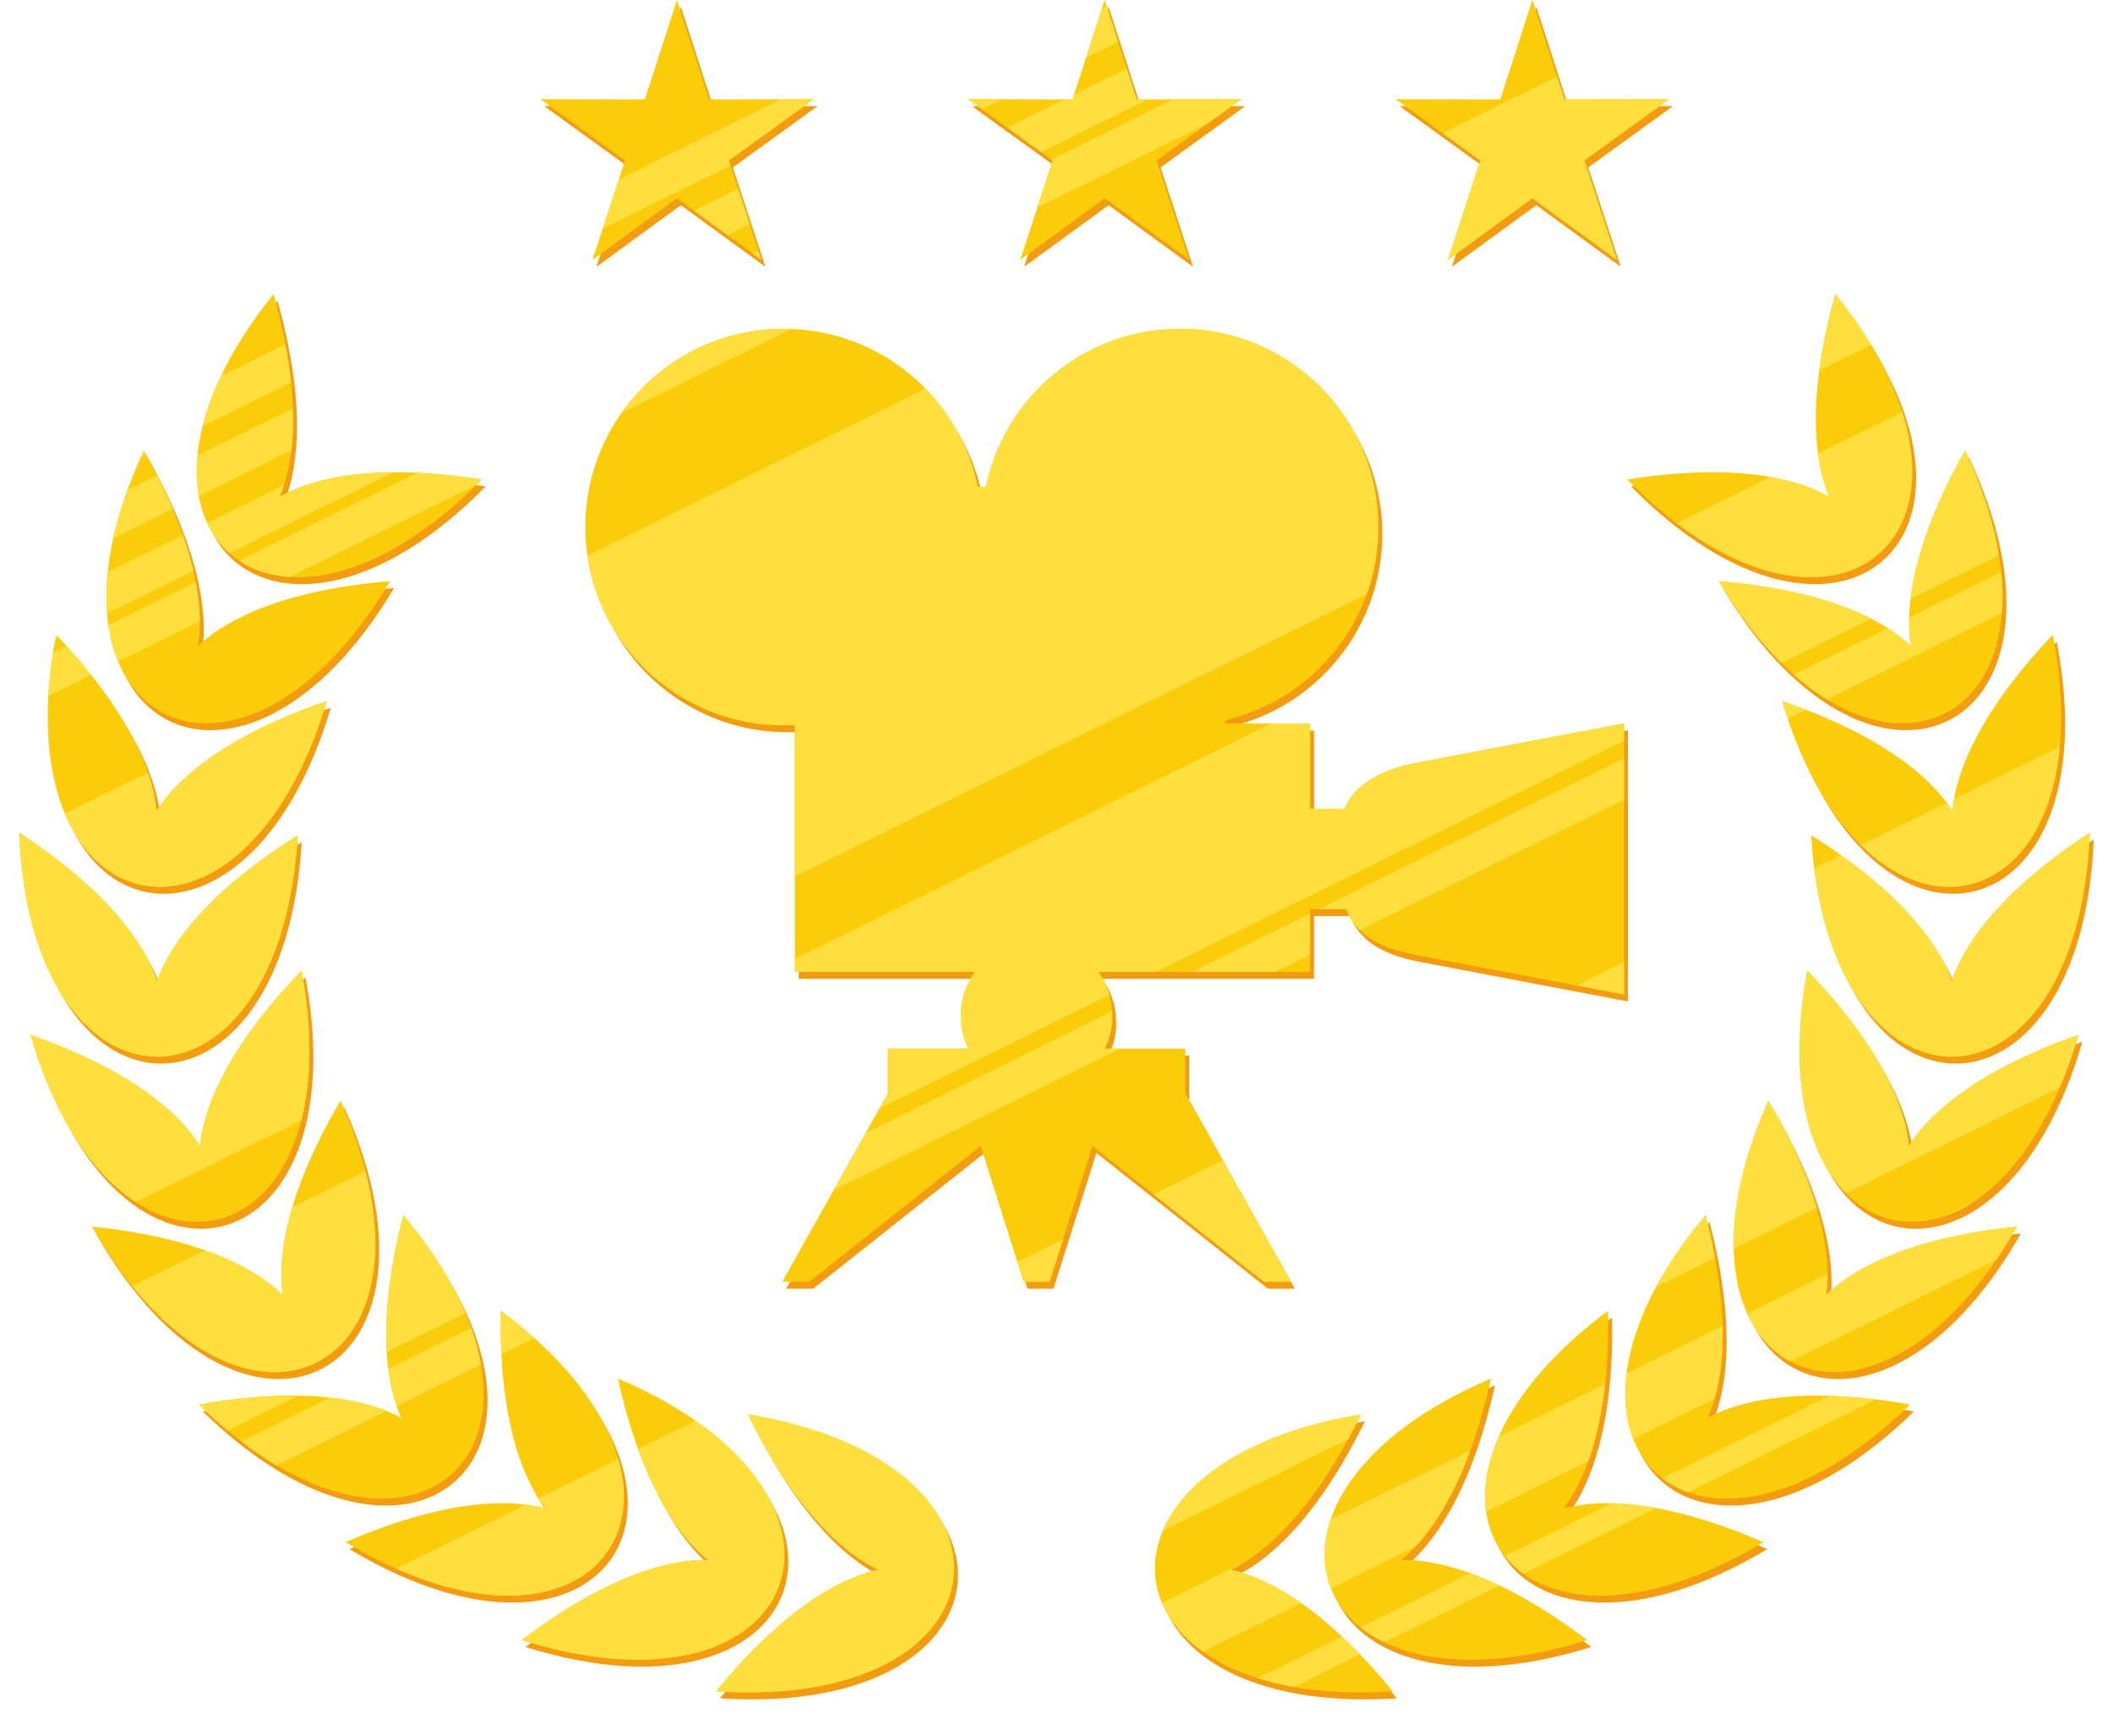 <?xml version="1.0" encoding="UTF-8"?><svg xmlns="http://www.w3.org/2000/svg" xmlns:xlink="http://www.w3.org/1999/xlink" height="863.4" preserveAspectRatio="xMidYMid meet" version="1.0" viewBox="76.9 180.0 1051.0 863.4" width="1051.0" zoomAndPan="magnify"><g fill-rule="evenodd"><g id="change1_1"><path d="M 415.57 183.422 L 431.543 232.902 L 483.539 232.801 L 441.414 263.285 L 457.578 312.703 L 415.57 282.062 L 373.562 312.703 L 389.727 263.285 L 347.602 232.801 L 399.598 232.902 L 415.57 183.422" fill="#f39c12"/></g><g id="change1_2"><path d="M 628.309 183.422 L 644.281 232.902 L 696.277 232.801 L 654.152 263.285 L 670.316 312.703 L 628.309 282.062 L 586.301 312.703 L 602.465 263.285 L 560.34 232.801 L 612.336 232.902 L 628.309 183.422" fill="#f39c12"/></g><g id="change1_3"><path d="M 841.047 183.422 L 857.02 232.902 L 909.016 232.801 L 866.891 263.285 L 883.055 312.703 L 841.047 282.062 L 799.039 312.703 L 815.199 263.285 L 773.074 232.801 L 825.074 232.902 L 841.047 183.422" fill="#f39c12"/></g><g id="change1_4"><path d="M 474.207 659.613 C 474.207 621.102 474.184 582.574 474.184 544.059 C 472.34 544.164 470.48 544.223 468.613 544.223 C 414.148 544.223 369.996 500.07 369.996 445.602 C 369.996 391.137 414.148 346.984 468.613 346.984 C 516.223 346.984 555.957 380.742 565.203 425.613 L 569.25 425.613 C 578.496 380.742 618.23 346.984 665.84 346.984 C 720.305 346.984 764.457 391.137 764.457 445.602 C 764.457 491.809 732.684 530.59 689.781 541.285 C 686.676 542.355 687.848 543.363 689.781 543.363 L 730.504 543.363 L 730.504 585.703 L 747.742 585.703 C 752.266 573.535 766.789 566.02 783.156 562.91 L 886.625 543.246 L 886.625 678.129 L 783.156 658.465 C 761.859 654.418 752.484 646.25 748.508 635.645 L 748.52 635.672 L 730.504 635.672 L 730.504 666.863 L 625.18 666.863 C 629.551 673.023 632.129 680.543 632.129 688.66 C 632.129 694.531 630.781 700.09 628.379 705.043 L 668.402 705.043 L 668.402 727.293 L 720.953 821.004 C 716.465 821.004 711.988 821.004 707.508 821.004 L 622.254 753.477 L 600.922 821.004 C 596.605 821.004 592.289 821.004 587.977 821.004 L 566.641 753.477 L 481.387 821.004 C 476.91 821.004 472.422 821.004 467.941 821.004 L 520.492 727.293 L 520.492 705.043 L 560.516 705.043 C 558.113 700.09 556.77 694.531 556.77 688.66 C 556.77 680.543 559.344 673.023 563.719 666.863 L 474.207 666.863 L 474.207 659.613" fill="#f39c12"/></g><g id="change1_5"><path d="M 435.027 1024.777 C 582.754 1034.336 596.906 911.16 450.859 886.977 C 473.047 932.184 496.656 955.246 515.719 964.234 C 495.113 968.672 466.891 985.773 435.027 1024.777 Z M 214.93 329.684 C 122.07 444.973 214.641 527.453 318.492 421.957 C 268.754 414.074 236.309 420.102 217.98 430.516 C 226.219 411.113 228.484 378.188 214.93 329.684 Z M 150.406 407.531 C 87.672 541.57 197.18 599.633 272.926 472.484 C 222.75 476.66 192.68 490.238 177.363 504.711 C 180.742 483.91 175.105 451.402 150.406 407.531 Z M 106.762 499.195 C 78.805 644.496 199.184 673.938 241.438 532.129 C 193.828 548.473 168.008 569.004 156.707 586.785 C 154.887 565.797 141.453 535.668 106.762 499.195 Z M 88.355 597.586 C 94.324 745.414 218.23 746.578 226.973 598.887 C 184.359 625.672 163.918 651.555 156.977 671.445 C 150.41 651.43 130.453 625.164 88.355 597.586 Z M 94.012 698.207 C 135.277 840.27 255.836 811.668 228.883 666.203 C 193.945 702.434 180.312 732.461 178.348 753.434 C 167.172 735.578 141.496 714.875 94.012 698.207 Z M 124.578 793.559 C 197.891 922.051 308.43 866.078 248.246 730.938 C 222.738 774.32 216.492 806.703 219.48 827.559 C 204.445 812.809 174.648 798.672 124.578 793.559 Z M 177.793 882.082 C 283.629 985.465 374.516 901.242 279.473 787.855 C 266.883 836.586 269.785 869.441 278.395 888.668 C 259.879 878.621 227.344 873.23 177.793 882.082 Z M 250.723 950.539 C 377.547 1026.758 446.59 923.844 327.961 835.398 C 326.938 885.73 337.34 917.035 350.148 933.762 C 329.809 928.25 296.902 930.5 250.723 950.539 Z M 338.305 999.246 C 479.57 1043.371 522.363 927.039 386.184 869.102 C 397.074 918.254 414.574 946.227 430.977 959.461 C 409.91 958.902 378.457 968.867 338.305 999.246" fill="#f39c12"/></g><g id="change1_6"><path d="M 771.648 1024.777 C 623.922 1034.336 609.77 911.16 755.816 886.977 C 733.633 932.184 710.023 955.246 690.957 964.234 C 711.562 968.672 739.789 985.773 771.648 1024.777 Z M 991.746 329.684 C 1084.609 444.973 992.035 527.453 888.184 421.957 C 937.922 414.074 970.367 420.102 988.695 430.516 C 980.461 411.113 978.195 378.188 991.746 329.684 Z M 1056.27 407.531 C 1119.012 541.57 1009.5 599.633 933.754 472.484 C 983.926 476.66 1014 490.238 1029.309 504.711 C 1025.941 483.91 1031.57 451.402 1056.27 407.531 Z M 1099.91 499.195 C 1127.871 644.496 1007.488 673.938 965.242 532.129 C 1012.852 548.473 1038.672 569.004 1049.969 586.785 C 1051.789 565.797 1065.219 535.668 1099.91 499.195 Z M 1118.32 597.586 C 1112.352 745.414 988.449 746.578 979.703 598.887 C 1022.32 625.672 1042.762 651.555 1049.699 671.445 C 1056.27 651.43 1076.219 625.164 1118.32 597.586 Z M 1112.672 698.207 C 1071.398 840.27 950.844 811.668 977.793 666.203 C 1012.73 702.434 1026.371 732.461 1028.328 753.434 C 1039.512 735.578 1065.18 714.875 1112.672 698.207 Z M 1082.102 793.559 C 1008.789 922.051 898.246 866.078 958.434 730.938 C 983.938 774.32 990.184 806.703 987.195 827.559 C 1002.23 812.809 1032.031 798.672 1082.102 793.559 Z M 1028.879 882.082 C 923.051 985.465 832.164 901.242 927.203 787.855 C 939.797 836.586 936.891 869.441 928.281 888.668 C 946.797 878.621 979.336 873.23 1028.879 882.082 Z M 955.953 950.539 C 829.133 1026.758 760.09 923.844 878.715 835.398 C 879.738 885.73 869.34 917.035 856.527 933.762 C 876.867 928.25 909.773 930.5 955.953 950.539 Z M 868.371 999.246 C 727.109 1043.371 684.312 927.039 820.496 869.102 C 809.602 918.254 792.105 946.227 775.703 959.461 C 796.766 958.902 828.219 968.867 868.371 999.246" fill="#f39c12"/></g><g id="change2_1"><path d="M 413.617 179.969 L 429.594 229.453 L 481.59 229.355 L 439.465 259.836 L 455.629 309.262 L 413.617 278.613 L 371.609 309.262 L 387.773 259.836 L 345.648 229.355 L 397.645 229.453 L 413.617 179.969" fill="#fbcc09"/></g><g id="change2_2"><path d="M 626.355 179.969 L 642.328 229.453 L 694.328 229.355 L 652.199 259.836 L 668.363 309.262 L 626.355 278.613 L 584.348 309.262 L 600.512 259.836 L 558.387 229.355 L 610.383 229.453 L 626.355 179.969" fill="#fbcc09"/></g><g id="change2_3"><path d="M 839.094 179.969 L 855.066 229.453 L 907.062 229.355 L 864.938 259.836 L 881.102 309.262 L 839.094 278.613 L 797.086 309.262 L 813.25 259.836 L 771.121 229.355 L 823.121 229.453 L 839.094 179.969" fill="#fbcc09"/></g><g id="change2_4"><path d="M 472.254 656.168 C 472.254 617.652 472.23 579.129 472.23 540.613 C 470.387 540.719 468.531 540.773 466.66 540.773 C 412.195 540.773 368.043 496.621 368.043 442.156 C 368.043 387.691 412.195 343.539 466.66 343.539 C 514.27 343.539 554.004 377.297 563.25 422.168 L 567.301 422.168 C 576.547 377.297 616.277 343.539 663.887 343.539 C 718.352 343.539 762.504 387.691 762.504 442.156 C 762.504 488.363 730.73 527.145 687.832 537.84 C 684.723 538.906 685.895 539.918 687.832 539.918 L 728.551 539.918 L 728.551 582.258 L 745.789 582.258 C 750.312 570.09 764.836 562.574 781.203 559.465 L 884.672 539.801 L 884.672 674.684 L 781.203 655.02 C 759.906 650.973 750.531 642.805 746.555 632.199 L 746.566 632.223 L 728.551 632.223 L 728.551 663.418 L 623.227 663.418 C 627.598 669.578 630.176 677.098 630.176 685.215 C 630.176 691.086 628.828 696.645 626.43 701.598 L 666.449 701.598 L 666.449 723.848 L 719.004 817.559 C 714.512 817.559 710.035 817.559 705.559 817.559 L 620.305 750.031 L 598.969 817.559 C 594.652 817.559 590.34 817.559 586.023 817.559 L 564.688 750.031 L 479.434 817.559 C 474.957 817.559 470.469 817.559 465.988 817.559 L 518.539 723.848 L 518.539 701.598 L 558.562 701.598 C 556.16 696.645 554.816 691.086 554.816 685.215 C 554.816 677.098 557.391 669.578 561.766 663.418 L 472.254 663.418 L 472.254 656.168" fill="#fbcc09"/></g><g id="change2_5"><path d="M 433.078 1021.328 C 580.801 1030.891 594.953 907.715 448.906 883.531 C 471.094 928.738 494.703 951.801 513.766 960.789 C 493.16 965.223 464.938 982.328 433.078 1021.328 Z M 212.98 326.238 C 120.117 441.523 212.688 524.008 316.543 418.512 C 266.805 410.629 234.355 416.656 216.027 427.07 C 224.266 407.668 226.531 374.742 212.98 326.238 Z M 148.453 404.086 C 85.719 538.125 195.23 596.188 270.973 469.039 C 220.797 473.215 190.727 486.793 175.41 501.266 C 178.789 480.465 173.152 447.957 148.453 404.086 Z M 104.809 495.75 C 76.852 641.051 197.234 670.488 239.484 528.684 C 191.875 545.027 166.055 565.559 154.754 583.34 C 152.934 562.352 139.504 532.223 104.809 495.75 Z M 86.402 594.141 C 92.371 741.969 216.277 743.133 225.02 595.441 C 182.41 622.227 161.965 648.109 155.023 668 C 148.457 647.98 128.504 621.719 86.402 594.141 Z M 92.059 694.762 C 133.324 836.824 253.883 808.223 226.934 662.758 C 191.996 698.984 178.359 729.016 176.395 749.988 C 165.219 732.133 139.543 711.43 92.059 694.762 Z M 122.629 790.109 C 195.938 918.605 306.477 862.633 246.293 727.492 C 220.785 770.875 214.539 803.258 217.527 824.113 C 202.492 809.363 172.695 795.227 122.629 790.109 Z M 175.84 878.637 C 281.676 982.02 372.562 897.797 277.52 784.41 C 264.93 833.141 267.832 865.996 276.441 885.223 C 257.93 875.176 225.391 869.785 175.84 878.637 Z M 248.77 947.094 C 375.594 1023.312 444.637 920.398 326.008 831.953 C 324.984 882.281 335.387 913.586 348.195 930.312 C 327.855 924.805 294.949 927.055 248.77 947.094 Z M 336.352 995.801 C 477.617 1039.926 520.41 923.594 384.23 865.656 C 395.121 914.809 412.621 942.777 429.023 956.012 C 407.957 955.457 376.504 965.422 336.352 995.801" fill="#fbcc09"/></g><g id="change2_6"><path d="M 769.695 1021.328 C 621.969 1030.891 607.816 907.715 753.863 883.531 C 731.68 928.738 708.07 951.801 689.004 960.789 C 709.609 965.223 737.836 982.328 769.695 1021.328 Z M 989.793 326.238 C 1082.648 441.523 990.082 524.008 886.23 418.512 C 935.969 410.629 968.414 416.656 986.742 427.07 C 978.508 407.668 976.242 374.742 989.793 326.238 Z M 1054.32 404.086 C 1117.051 538.125 1007.539 596.188 931.801 469.039 C 981.977 473.215 1012.051 486.793 1027.359 501.266 C 1023.98 480.465 1029.621 447.957 1054.32 404.086 Z M 1097.961 495.75 C 1125.922 641.051 1005.539 670.488 963.289 528.684 C 1010.898 545.027 1036.719 565.559 1048.02 583.34 C 1049.84 562.352 1063.27 532.223 1097.961 495.75 Z M 1116.371 594.141 C 1110.398 741.969 986.496 743.133 977.754 595.441 C 1020.359 622.227 1040.809 648.109 1047.75 668 C 1054.309 647.98 1074.27 621.719 1116.371 594.141 Z M 1110.711 694.762 C 1069.449 836.824 948.891 808.223 975.84 662.758 C 1010.781 698.984 1024.41 729.016 1026.379 749.988 C 1037.551 732.133 1063.23 711.43 1110.711 694.762 Z M 1080.141 790.109 C 1006.828 918.605 896.297 862.633 956.48 727.492 C 981.988 770.875 988.23 803.258 985.242 824.113 C 1000.281 809.363 1030.078 795.227 1080.141 790.109 Z M 1026.93 878.637 C 921.098 982.02 830.211 897.797 925.254 784.41 C 937.844 833.141 934.938 865.996 926.328 885.223 C 944.844 875.176 977.383 869.785 1026.93 878.637 Z M 954.004 947.094 C 827.18 1023.312 758.137 920.398 876.766 831.953 C 877.785 882.281 867.387 913.586 854.574 930.312 C 874.914 924.805 907.82 927.055 954.004 947.094 Z M 866.418 995.801 C 725.156 1039.926 682.359 923.594 818.543 865.656 C 807.648 914.809 790.152 942.777 773.75 956.012 C 794.812 955.457 826.27 965.422 866.418 995.801" fill="#fbcc09"/></g><g id="change3_1"><path d="M 465.398 229.387 L 481.59 229.355 L 439.465 259.84 L 440.27 262.301 L 376.699 293.703 L 384.695 269.254 Z M 444.02 273.77 L 449.793 291.418 L 438.688 296.902 L 421.934 284.68 Z M 454.121 304.652 L 455.629 309.262 L 451.254 306.066 Z M 454.121 304.652" fill="#fedf3e"/></g><g id="change3_2"><path d="M 627.391 183.18 L 633.098 200.859 L 617.055 208.785 L 624.926 184.398 Z M 637.379 214.117 L 642.328 229.453 L 647.848 229.445 L 594.758 255.672 L 577.922 243.492 L 606.348 229.445 L 610.383 229.453 L 611.152 227.074 Z M 660.344 229.422 L 694.328 229.355 L 677.879 241.258 L 592.852 283.262 L 600.512 259.84 L 599.805 259.328 Z M 668.145 308.586 L 668.363 309.262 L 667.723 308.793 Z M 565.297 234.355 L 558.387 229.355 L 575.352 229.387 L 565.297 234.355" fill="#fedf3e"/></g><g id="change3_3"><path d="M 851.387 218.059 L 855.066 229.453 L 907.062 229.355 L 864.938 259.84 L 881.102 309.262 L 839.094 278.613 L 797.086 309.262 L 813.25 259.84 L 794.41 246.207 L 851.387 218.059" fill="#fedf3e"/></g><g id="change3_4"><path d="M 472.246 615.984 C 472.238 590.859 472.23 565.734 472.23 540.613 C 470.387 540.719 468.531 540.773 466.66 540.773 C 417.012 540.773 375.941 504.086 369.062 456.34 L 537.215 373.27 C 550.141 386.504 559.375 403.359 563.25 422.168 L 567.301 422.168 C 576.547 377.297 616.277 343.539 663.887 343.539 C 718.352 343.539 762.504 387.691 762.504 442.156 C 762.504 453.836 760.473 465.039 756.746 475.434 Z M 385.957 385.473 C 403.805 360.113 433.297 343.539 466.66 343.539 C 468.004 343.539 469.34 343.57 470.672 343.621 Z M 709.207 539.914 L 728.551 539.914 L 728.551 582.258 L 745.789 582.258 C 750.312 570.09 764.836 562.574 781.203 559.465 L 884.672 539.801 L 884.672 548.402 L 651.859 663.418 L 623.227 663.418 C 625.664 666.852 627.539 670.703 628.727 674.848 L 514.324 731.363 L 518.539 723.848 L 518.539 701.598 L 558.562 701.598 C 556.16 696.645 554.816 691.086 554.816 685.215 C 554.816 677.094 557.391 669.578 561.766 663.418 L 472.254 663.418 L 472.254 656.977 Z M 884.672 557.266 L 884.672 577.762 L 753.297 642.664 C 750.137 639.551 747.992 636.035 746.555 632.199 L 746.566 632.223 L 732.938 632.223 Z M 884.672 658.555 L 884.672 674.684 L 861.094 670.203 Z M 728.551 634.391 L 728.551 654.891 L 711.289 663.418 L 669.797 663.418 Z M 630.113 683.023 C 630.152 683.746 630.176 684.48 630.176 685.215 C 630.176 691.086 628.828 696.645 626.426 701.598 L 634.008 701.598 L 491.551 771.973 L 507.453 743.617 Z M 685.117 757.137 L 719.004 817.559 C 714.512 817.559 710.035 817.559 705.559 817.559 L 650.727 774.129 Z M 605.656 796.395 L 598.969 817.559 C 594.652 817.559 590.34 817.559 586.023 817.559 L 582.891 807.641 L 605.656 796.395" fill="#fedf3e"/></g><g id="change3_5"><path d="M 433.078 1021.328 C 580.801 1030.891 594.953 907.715 448.906 883.531 C 471.094 928.738 494.703 951.801 513.766 960.789 C 493.16 965.223 464.938 982.328 433.078 1021.328 Z M 147.07 407.145 L 149.496 405.949 C 149.152 405.328 148.805 404.711 148.453 404.086 C 147.973 405.113 147.531 406.125 147.07 407.145 Z M 177.672 392.027 L 221.691 370.281 C 221.066 364.285 220.137 357.922 218.863 351.18 L 186.812 367.016 C 182.664 375.742 179.648 384.109 177.672 392.027 Z M 214.426 908.879 L 269.18 881.832 C 261.598 878.789 252.289 876.438 241.141 875.184 L 196.977 897.004 C 202.891 901.523 208.719 905.492 214.426 908.879 Z M 274.152 879.375 L 316.133 858.637 C 315.121 852.859 313.516 846.812 311.277 840.535 L 270.039 860.906 C 270.922 867.906 272.34 874.051 274.152 879.375 Z M 326.305 853.609 L 342.645 845.535 C 337.863 841.254 332.664 836.984 327.043 832.746 L 325.984 833.266 C 325.867 840.434 325.98 847.211 326.305 853.609 Z M 422.887 886.688 L 394.293 900.812 C 404.445 928.773 417.027 946.336 429.023 956.012 C 407.957 955.457 376.504 965.422 336.352 995.801 C 462.023 1035.055 509.758 947.324 422.887 886.688 Z M 384.445 905.676 L 344.715 925.305 C 345.852 927.102 347.012 928.77 348.195 930.312 C 345.207 929.504 341.941 928.863 338.406 928.422 L 273.953 960.262 C 350.895 994.473 399.648 958.531 384.445 905.676 Z M 190.113 891.531 L 225.215 874.191 C 211.113 873.961 194.711 875.266 175.84 878.637 C 180.637 883.32 185.398 887.613 190.113 891.531 Z M 269.266 852.43 L 308.371 833.109 C 301.914 817.898 291.836 801.488 277.52 784.41 C 270.375 812.059 268.223 834.594 269.266 852.43 Z M 258.664 762.492 L 222.309 780.457 C 216.992 798.297 215.922 812.879 217.527 824.113 C 209.336 816.074 196.754 808.219 178.895 801.902 L 142.703 819.785 C 206.914 899.258 283.855 860.777 258.664 762.492 Z M 144.426 777.938 L 226.793 737.242 C 231.766 717.676 232.48 692.699 226.93 662.758 C 191.996 698.984 178.359 729.016 176.395 749.988 C 165.219 732.133 139.543 711.43 92.059 694.762 C 104.426 737.34 123.918 764.57 144.426 777.938 Z M 246.195 727.66 L 246.336 727.59 L 246.293 727.492 Z M 150.52 564.305 L 109.176 584.73 C 134.293 644.746 208.242 633.543 239.484 528.684 C 191.875 545.027 166.055 565.559 154.754 583.34 C 154.262 577.648 152.91 571.285 150.52 564.305 Z M 87.996 595.191 L 86.5 595.934 C 93.402 741.953 216.312 742.523 225.02 595.441 C 182.41 622.227 161.965 648.109 155.023 668 C 148.539 648.238 129.004 622.387 87.996 595.191 Z M 100.953 526.27 L 122.273 515.738 C 118.555 511.059 114.461 506.246 109.98 501.312 L 103.281 504.621 C 102.109 512.176 101.336 519.402 100.953 526.27 Z M 135.68 509.113 L 176.297 489.051 C 176.262 483.188 175.633 476.688 174.277 469.547 L 130.812 491.02 C 131.777 497.672 133.43 503.719 135.68 509.113 Z M 220.953 466.988 L 314.012 421.016 C 314.855 420.184 315.695 419.371 316.543 418.512 C 304.898 416.664 294.203 415.582 284.41 415.141 L 195.824 458.902 C 202.812 463.57 211.316 466.367 220.953 466.988 Z M 104.422 497.91 L 106.078 497.094 C 105.656 496.645 105.234 496.199 104.809 495.75 C 104.668 496.48 104.555 497.188 104.422 497.91 Z M 130.152 485.199 L 173.102 463.98 C 171.801 458.371 170.066 452.402 167.852 446.074 L 130.477 464.539 C 129.723 471.895 129.637 478.797 130.152 485.199 Z M 190.973 455.152 L 272.422 414.914 C 246.73 415.141 228.242 420.129 216.027 427.07 C 216.809 425.234 217.531 423.281 218.195 421.203 L 179.941 440.102 C 182.66 446.004 186.387 451.059 190.973 455.152 Z M 133.207 447.816 L 162.855 433.172 C 160.602 427.836 158.02 422.277 155.098 416.504 L 140.242 423.844 C 137.203 432.203 134.883 440.203 133.207 447.816 Z M 175.809 426.77 L 221.797 404.051 C 222.543 397.789 222.84 390.836 222.586 383.16 L 175.133 406.605 C 174.438 413.852 174.691 420.605 175.809 426.77" fill="#fedf3e"/></g><g id="change3_6"><path d="M 720.504 1019.125 C 714.031 1017.984 708.02 1016.492 702.438 1014.727 L 744.391 994 C 747.344 996.766 750.344 999.719 753.383 1002.879 Z M 675.184 1001.543 C 665.418 994.574 658.598 986.254 654.828 977.266 L 696.316 956.77 C 693.816 958.336 691.375 959.672 689.004 960.789 C 699.047 962.953 710.902 968.121 724.105 977.375 Z M 655.301 941.344 C 665.961 916.254 698.312 892.73 753.863 883.531 C 751.766 887.809 749.652 891.891 747.531 895.781 Z M 765.461 996.914 L 822.738 968.617 C 817.656 966.195 812.801 964.164 808.168 962.492 L 753.535 989.48 C 757.027 992.277 761.004 994.773 765.461 996.914 Z M 834.57 962.773 L 900.672 930.117 C 892.574 928.641 885.188 927.895 878.496 927.75 L 825.344 954.008 C 827.941 957.297 831.027 960.23 834.57 962.773 Z M 916.555 922.27 L 1010.051 876.078 C 1001.75 875.055 993.992 874.465 986.777 874.258 L 903.719 915.289 C 907.508 918.227 911.801 920.578 916.555 922.27 Z M 738.879 970.074 L 780.938 949.297 C 790.547 939.055 800.148 923.535 808.238 901.477 L 738.77 935.793 C 734.621 948.012 734.777 959.785 738.879 970.074 Z M 816.098 931.926 L 866.887 906.836 C 870.656 896.395 873.625 883.645 875.305 868.344 L 822.426 894.465 C 816.453 908.023 814.523 920.777 816.098 931.926 Z M 889.305 895.762 L 929.742 875.781 C 932.52 866.133 934.07 854.09 933.699 839.492 L 885.973 863.074 C 884.414 875.508 885.676 886.555 889.305 895.762 Z M 967.383 857.188 L 1069.898 806.543 C 1073.379 801.438 1076.801 795.973 1080.141 790.109 C 1030.078 795.227 1000.281 809.363 985.242 824.113 C 985.703 820.91 985.941 817.438 985.93 813.691 L 946 833.418 C 950.941 844.281 958.328 852.344 967.383 857.188 Z M 1058.488 777.844 L 1044.012 784.996 C 1048.84 783.355 1053.699 780.984 1058.488 777.844 Z M 966.121 537.527 L 975.211 533.035 C 971.395 531.555 967.426 530.102 963.289 528.684 C 964.191 531.719 965.145 534.645 966.121 537.527 Z M 985.613 527.895 L 1072.648 484.898 C 1073.141 478.59 1073.031 471.801 1072.301 464.57 L 1026.5 487.195 C 1026.359 492.363 1026.68 497.055 1027.359 501.266 C 1024.18 498.262 1020.371 495.297 1015.871 492.449 L 969.078 515.562 C 974.605 520.445 980.141 524.531 985.613 527.895 Z M 900.637 820.145 L 929.973 805.648 C 928.738 798.938 927.176 791.859 925.254 784.41 C 914.922 796.734 906.789 808.715 900.637 820.145 Z M 939.242 801.07 L 980.527 780.676 C 975.984 765.344 968.301 747.602 956.48 727.492 C 943.859 755.828 938.766 780.672 939.242 801.07 Z M 995.051 773.5 L 1101.441 720.941 C 1104.84 712.961 1107.961 704.254 1110.711 694.762 C 1063.23 711.43 1037.551 732.133 1026.379 749.988 C 1024.41 729.016 1010.781 698.984 975.84 662.758 C 965.867 716.598 976.109 754.414 995.051 773.5 Z M 1101.441 551.465 L 1048.801 577.473 C 1048.441 579.5 1048.18 581.457 1048.02 583.34 C 1047.16 581.992 1046.219 580.629 1045.191 579.254 L 1002.449 600.367 C 1043.762 641.117 1095.02 620.344 1101.441 551.465 Z M 992.496 605.285 L 979.281 611.816 C 995.883 742.797 1110.629 736.273 1116.371 594.141 C 1074.27 621.719 1054.309 647.98 1047.75 668 C 1041.66 650.559 1025.191 628.512 992.496 605.285 Z M 962.91 509.754 L 1007.531 487.711 C 990.336 478.949 965.641 471.855 931.801 469.039 C 941.742 485.73 952.27 499.203 962.91 509.754 Z M 1027.18 478 L 1071.199 456.254 C 1068.648 440.605 1063.219 423.109 1054.32 404.086 C 1037.441 434.066 1029.461 458.742 1027.18 478 Z M 1023.059 384.867 L 981.164 405.562 C 982.289 414.02 984.238 421.172 986.742 427.07 C 979.359 422.875 969.688 419.395 957.52 417.246 L 910.859 440.297 C 985.375 496.703 1046.129 457.41 1023.059 384.867 Z M 981.797 364.254 L 1007.59 351.512 C 1002.641 343.316 996.746 334.871 989.793 326.238 C 985.898 340.184 983.312 352.836 981.797 364.254" fill="#fedf3e"/></g></g></svg>